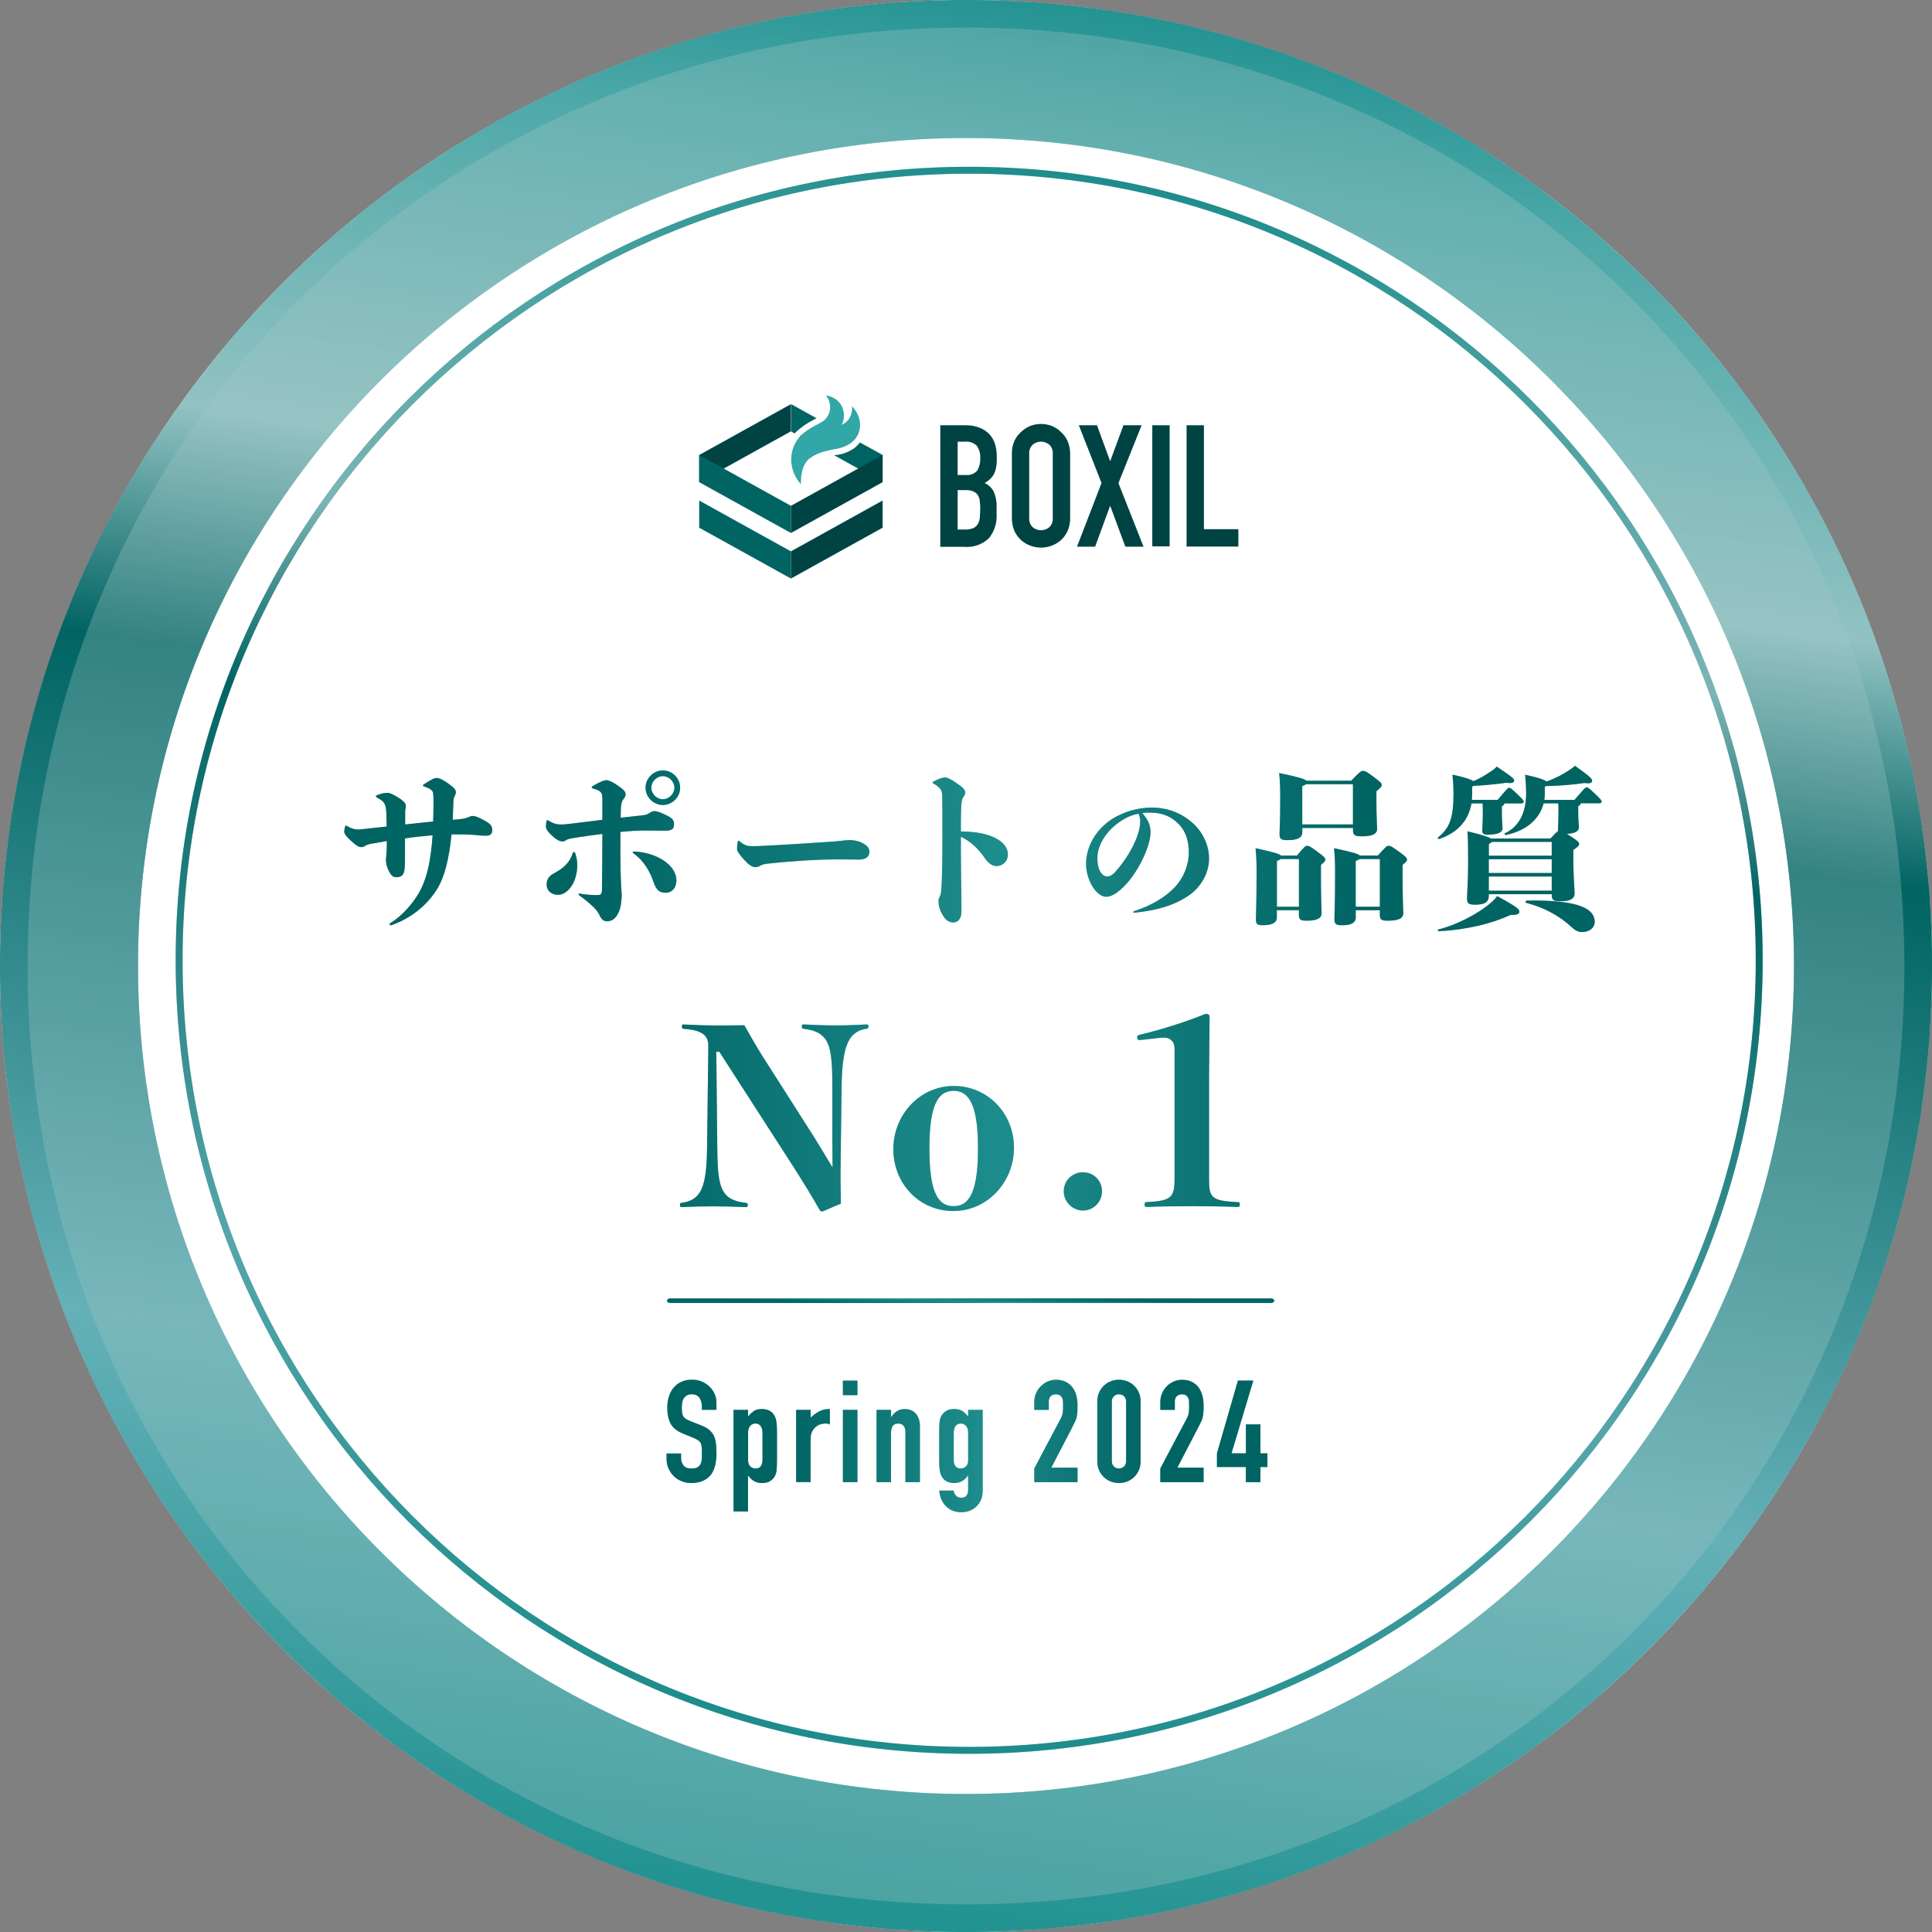 <?xml version="1.0" encoding="UTF-8"?>
<svg id="_レイヤー_2" data-name="レイヤー 2" xmlns="http://www.w3.org/2000/svg" xmlns:xlink="http://www.w3.org/1999/xlink" viewBox="0 0 420 420">
  <rect x="0" y="0" width="420" height="420" fill="#808080" stroke="none"/>
  <defs>
    <style>
      .cls-1 {
        fill: url(#_新規グラデーションスウォッチ_1-11);
      }

      .cls-1, .cls-2, .cls-3, .cls-4, .cls-5, .cls-6, .cls-7, .cls-8, .cls-9, .cls-10, .cls-11, .cls-12, .cls-13, .cls-14, .cls-15, .cls-16, .cls-17, .cls-18, .cls-19, .cls-20, .cls-21, .cls-22, .cls-23 {
        stroke-width: 0px;
      }

      .cls-2 {
        fill: url(#_新規グラデーションスウォッチ_1-10);
      }

      .cls-3 {
        fill: url(#_新規グラデーションスウォッチ_1-12);
      }

      .cls-4 {
        fill: rgba(0, 100, 99, .3);
      }

      .cls-4, .cls-5, .cls-7, .cls-18, .cls-19, .cls-20, .cls-21 {
        fill-rule: evenodd;
      }

      .cls-5 {
        fill: rgba(255, 255, 255, .2);
      }

      .cls-6 {
        fill: url(#_新規グラデーションスウォッチ_1);
      }

      .cls-7 {
        fill: rgba(0, 100, 99, .4);
      }

      .cls-8 {
        fill: url(#_新規グラデーションスウォッチ_1-9);
      }

      .cls-9 {
        fill: url(#_新規グラデーションスウォッチ_1-2);
      }

      .cls-10 {
        fill: url(#_新規グラデーションスウォッチ_1-4);
      }

      .cls-11 {
        fill: url(#_新規グラデーションスウォッチ_1-3);
      }

      .cls-12 {
        fill: url(#_新規グラデーションスウォッチ_1-8);
      }

      .cls-13 {
        fill: url(#_新規グラデーションスウォッチ_1-7);
      }

      .cls-14 {
        fill: url(#_新規グラデーションスウォッチ_1-5);
      }

      .cls-15 {
        fill: url(#_新規グラデーションスウォッチ_1-6);
      }

      .cls-16 {
        fill: #004343;
      }

      .cls-17 {
        fill: #006463;
      }

      .cls-18 {
        fill: url(#_名称未設定グラデーション_21);
      }

      .cls-19 {
        fill: url(#_名称未設定グラデーション_91);
      }

      .cls-20 {
        fill: url(#_名称未設定グラデーション_21-3);
      }

      .cls-21 {
        fill: url(#_名称未設定グラデーション_21-2);
      }

      .cls-24 {
        opacity: .4;
      }

      .cls-22 {
        fill: #fff;
      }

      .cls-23 {
        fill: #32a7a7;
      }
    </style>
    <linearGradient id="_名称未設定グラデーション_21" data-name="名称未設定グラデーション 21" x1="241.94" y1="-467" x2="176.21" y2="-933.03" gradientTransform="translate(0 -483.46) scale(1 -1)" gradientUnits="userSpaceOnUse">
      <stop offset=".04" stop-color="#32a7a7"/>
      <stop offset=".11" stop-color="#6bc4c5"/>
      <stop offset=".28" stop-color="#d0eaec"/>
      <stop offset=".39" stop-color="#006463"/>
      <stop offset=".7" stop-color="#8fd1dc"/>
      <stop offset=".92" stop-color="#32a7a7"/>
    </linearGradient>
    <linearGradient id="_名称未設定グラデーション_21-2" data-name="名称未設定グラデーション 21" x1="236.93" y1="-506.2" x2="182.93" y2="-889.01" xlink:href="#_名称未設定グラデーション_21"/>
    <linearGradient id="_名称未設定グラデーション_21-3" data-name="名称未設定グラデーション 21" x1="241.94" y1="-467" x2="176.21" y2="-933.03" xlink:href="#_名称未設定グラデーション_21"/>
    <linearGradient id="_名称未設定グラデーション_91" data-name="名称未設定グラデーション 91" x1="211.08" y1="-763.88" x2="210.91" y2="-768.68" gradientTransform="translate(0 -483.46) scale(1 -1)" gradientUnits="userSpaceOnUse">
      <stop offset=".2" stop-color="#006463"/>
      <stop offset=".52" stop-color="#32a7a7"/>
      <stop offset=".81" stop-color="#006463"/>
    </linearGradient>
    <linearGradient id="_新規グラデーションスウォッチ_1" data-name="新規グラデーションスウォッチ 1" x1="144.89" y1="314.35" x2="275.52" y2="314.35" gradientUnits="userSpaceOnUse">
      <stop offset=".2" stop-color="#006463"/>
      <stop offset=".52" stop-color="#32a7a7"/>
      <stop offset=".81" stop-color="#006463"/>
    </linearGradient>
    <linearGradient id="_新規グラデーションスウォッチ_1-2" data-name="新規グラデーションスウォッチ 1" x1="74.83" y1="214.91" x2="348.19" y2="214.91" xlink:href="#_新規グラデーションスウォッチ_1"/>
    <linearGradient id="_新規グラデーションスウォッチ_1-3" data-name="新規グラデーションスウォッチ 1" x1="74.83" y1="214.91" x2="348.19" y2="214.91" xlink:href="#_新規グラデーションスウォッチ_1"/>
    <linearGradient id="_新規グラデーションスウォッチ_1-4" data-name="新規グラデーションスウォッチ 1" x1="74.83" y1="214.91" x2="348.19" y2="214.91" xlink:href="#_新規グラデーションスウォッチ_1"/>
    <linearGradient id="_新規グラデーションスウォッチ_1-5" data-name="新規グラデーションスウォッチ 1" x1="74.83" y1="214.91" x2="348.19" y2="214.91" xlink:href="#_新規グラデーションスウォッチ_1"/>
    <linearGradient id="_新規グラデーションスウォッチ_1-6" data-name="新規グラデーションスウォッチ 1" x1="74.83" y1="214.91" x2="348.19" y2="214.91" xlink:href="#_新規グラデーションスウォッチ_1"/>
    <linearGradient id="_新規グラデーションスウォッチ_1-7" data-name="新規グラデーションスウォッチ 1" x1="74.83" y1="214.91" x2="348.19" y2="214.91" xlink:href="#_新規グラデーションスウォッチ_1"/>
    <linearGradient id="_新規グラデーションスウォッチ_1-8" data-name="新規グラデーションスウォッチ 1" x1="74.83" y1="214.91" x2="348.19" y2="214.91" xlink:href="#_新規グラデーションスウォッチ_1"/>
    <linearGradient id="_新規グラデーションスウォッチ_1-9" data-name="新規グラデーションスウォッチ 1" x1="74.83" y1="214.91" x2="348.19" y2="214.91" xlink:href="#_新規グラデーションスウォッチ_1"/>
    <linearGradient id="_新規グラデーションスウォッチ_1-10" data-name="新規グラデーションスウォッチ 1" x1="74.83" y1="214.91" x2="348.19" y2="214.91" xlink:href="#_新規グラデーションスウォッチ_1"/>
    <linearGradient id="_新規グラデーションスウォッチ_1-11" data-name="新規グラデーションスウォッチ 1" x1="74.83" y1="214.91" x2="348.19" y2="214.91" xlink:href="#_新規グラデーションスウォッチ_1"/>
    <linearGradient id="_新規グラデーションスウォッチ_1-12" data-name="新規グラデーションスウォッチ 1" x1="74.83" y1="214.91" x2="348.19" y2="214.91" xlink:href="#_新規グラデーションスウォッチ_1"/>
  </defs>
  <g>
    <circle class="cls-22" cx="210" cy="210" r="210"/>
    <path class="cls-18" d="M210,0l16.48.65,16.38,1.94,16.17,3.22,15.87,4.48,15.47,5.71,14.97,6.9,14.39,8.06,13.71,9.16,12.95,10.21,12.11,11.19,11.19,12.11,10.21,12.95,9.16,13.71,8.06,14.39,6.9,14.97,5.71,15.47,4.48,15.87,3.22,16.17,1.94,16.38.65,16.48-.65,16.48-1.94,16.38-3.22,16.17-4.48,15.87-5.71,15.47-6.9,14.97-8.06,14.39-9.16,13.71-10.21,12.95-11.19,12.11-12.11,11.19-12.95,10.21-13.71,9.16-14.39,8.06-14.97,6.9-15.47,5.71-15.87,4.48-16.17,3.22-16.38,1.94-16.48.65-16.48-.65-16.38-1.94-16.17-3.22-15.87-4.48-15.47-5.71-14.97-6.9-14.39-8.06-13.71-9.16-12.95-10.21-12.11-11.19-11.19-12.11-10.21-12.95-9.16-13.71-8.06-14.39-6.9-14.97-5.71-15.47-4.48-15.87-3.22-16.17-1.94-16.38-.65-16.48.65-16.48,1.94-16.38,3.22-16.17,4.48-15.87,5.71-15.47,6.9-14.97,8.06-14.39,9.16-13.71,10.21-12.95,11.19-12.11,12.11-11.19,12.95-10.21,13.71-9.16,14.39-8.06,14.97-6.9,15.47-5.71,15.87-4.48,16.17-3.22,16.38-1.94,16.48-.65ZM210,390c99.41,0,180-80.59,180-180S309.41,30,210,30,30,110.59,30,210s80.59,180,180,180Z"/>
    <path class="cls-7" d="M210,0l16.48.65,16.38,1.94,16.17,3.22,15.87,4.48,15.47,5.71,14.97,6.9,14.39,8.06,13.71,9.16,12.95,10.21,12.11,11.19,11.19,12.11,10.21,12.95,9.16,13.71,8.06,14.39,6.9,14.97,5.71,15.47,4.48,15.87,3.22,16.17,1.94,16.38.65,16.48-.65,16.48-1.94,16.38-3.22,16.17-4.48,15.87-5.71,15.47-6.9,14.97-8.06,14.39-9.16,13.71-10.21,12.95-11.19,12.11-12.11,11.19-12.95,10.21-13.71,9.16-14.39,8.06-14.97,6.9-15.47,5.71-15.87,4.48-16.17,3.22-16.38,1.94-16.48.65-16.48-.65-16.38-1.94-16.17-3.22-15.87-4.48-15.47-5.71-14.97-6.9-14.39-8.06-13.71-9.16-12.95-10.21-12.11-11.19-11.19-12.11-10.21-12.95-9.16-13.71-8.06-14.39-6.9-14.97-5.71-15.47-4.48-15.87-3.22-16.17-1.94-16.38-.65-16.48.65-16.48,1.94-16.38,3.22-16.17,4.48-15.87,5.71-15.47,6.9-14.97,8.06-14.39,9.16-13.71,10.21-12.95,11.19-12.11,12.11-11.19,12.95-10.21,13.71-9.16,14.39-8.06,14.97-6.9,15.47-5.71,15.87-4.48,16.17-3.22,16.38-1.94,16.48-.65ZM210,390c99.41,0,180-80.59,180-180S309.41,30,210,30,30,110.59,30,210s80.59,180,180,180Z"/>
    <path class="cls-5" d="M210,0l16.48.65,16.38,1.94,16.17,3.22,15.87,4.48,15.47,5.71,14.97,6.9,14.39,8.06,13.71,9.16,12.95,10.21,12.11,11.19,11.19,12.11,10.21,12.95,9.16,13.71,8.06,14.39,6.9,14.97,5.71,15.47,4.48,15.87,3.22,16.17,1.94,16.38.65,16.48-.65,16.48-1.94,16.38-3.22,16.17-4.48,15.87-5.71,15.47-6.9,14.97-8.06,14.39-9.16,13.71-10.21,12.95-11.19,12.11-12.11,11.19-12.95,10.21-13.71,9.16-14.39,8.06-14.97,6.9-15.47,5.71-15.87,4.48-16.17,3.22-16.38,1.94-16.48.65-16.48-.65-16.38-1.94-16.17-3.22-15.87-4.48-15.47-5.71-14.97-6.9-14.39-8.06-13.71-9.16-12.95-10.21-12.11-11.19-11.19-12.11-10.21-12.95-9.16-13.71-8.06-14.39-6.9-14.97-5.71-15.47-4.48-15.87-3.22-16.17-1.94-16.38-.65-16.48.65-16.48,1.94-16.38,3.22-16.17,4.48-15.87,5.71-15.47,6.9-14.97,8.06-14.39,9.16-13.71,10.21-12.95,11.19-12.11,12.11-11.19,12.95-10.21,13.71-9.16,14.39-8.06,14.97-6.9,15.47-5.71,15.87-4.48,16.17-3.22,16.38-1.94,16.48-.65ZM210,390c99.41,0,180-80.59,180-180S309.41,30,210,30,30,110.59,30,210s80.59,180,180,180Z"/>
    <path class="cls-21" d="M383.19,208.76c0,95.27-77.23,172.5-172.5,172.5S38.19,304.02,38.19,208.76,115.42,36.26,210.69,36.26s172.5,77.23,172.5,172.5ZM210.69,379.76c94.44,0,171-76.56,171-171S305.13,37.76,210.69,37.76,39.69,114.32,39.69,208.76s76.56,171,171,171Z"/>
    <path class="cls-7" d="M383.19,208.76c0,95.27-77.23,172.5-172.5,172.5S38.19,304.02,38.19,208.76,115.42,36.26,210.69,36.26s172.5,77.23,172.5,172.5ZM210.69,379.76c94.44,0,171-76.56,171-171S305.13,37.76,210.69,37.76,39.69,114.32,39.69,208.76s76.56,171,171,171Z"/>
    <g>
      <path class="cls-20" d="M420,210c0,115.98-94.02,210-210,210S0,325.98,0,210,94.02,0,210,0s210,94.02,210,210ZM210,414c114.35,0,204-89.65,204-204S324.35,6,210,6,6,95.65,6,210s89.65,204,204,204Z"/>
      <path class="cls-4" d="M420,210c0,115.98-94.02,210-210,210S0,325.98,0,210,94.02,0,210,0s210,94.02,210,210ZM210,414c114.35,0,204-89.65,204-204S324.35,6,210,6,6,95.65,6,210s89.65,204,204,204Z"/>
    </g>
  </g>
  <path class="cls-17" d="M176.87,91.26c-1.39.7-2.67,1.58-3.81,2.63l-.31.34-.76-.42v-5.95l5.5,3.05-.22.12-.4.22Z"/>
  <path class="cls-17" d="M191.87,98.91v5.92l-10.52-5.86.34-.07h.26c1.31-.18,2.56-.66,3.66-1.4.5-.37.94-.82,1.32-1.32l4.94,2.71Z"/>
  <path class="cls-16" d="M171.94,87.86l-19.94,11.05v5.91l19.94-11.05v-5.91Z"/>
  <path class="cls-23" d="M186.98,92.49c-.03.94-.31,1.85-.83,2.63-.12.17-.24.33-.38.47-.29.32-.61.6-.96.84-1.04.66-2.21,1.08-3.43,1.22-.47.09-1.11.22-1.81.41-1.35.29-2.62.87-3.71,1.71-.73.64-1.83,2.1-1.74,5.5-1.36-1.48-2.12-3.41-2.12-5.42.01-1.82.68-3.57,1.87-4.95v-.07c1.06-.96,2.25-1.77,3.53-2.41.45-.21.89-.45,1.31-.72.37-.23.7-.53.96-.88.42-.52.68-1.15.77-1.82.06-.54.02-1.08-.13-1.6-.15-.52-.41-1-.75-1.42.62.07,1.22.27,1.76.58.54.31,1.01.73,1.38,1.24.45.66.72,1.43.76,2.23.05.8-.12,1.6-.48,2.31.56-.24,1.05-.62,1.43-1.09.32-.41.55-.89.68-1.39.14-.5.17-1.03.1-1.54.56.53,1.02,1.18,1.32,1.89.31.72.47,1.49.47,2.26Z"/>
  <path class="cls-17" d="M171.94,115.87l-19.94-11.05v-5.91l19.94,11.05v5.91Z"/>
  <path class="cls-16" d="M171.94,115.87l19.93-11.05v-5.91l-19.93,11.05v5.91Z"/>
  <path class="cls-17" d="M171.94,125.77l-19.94-11.05v-5.91l19.94,11.05v5.91Z"/>
  <path class="cls-16" d="M171.94,125.77l19.93-11.05v-5.91l-19.93,11.05v5.91Z"/>
  <path class="cls-16" d="M204.41,92.45h5.49c1.06-.03,2.11.16,3.09.55.83.32,1.57.83,2.18,1.49.54.62.94,1.34,1.17,2.13.23.81.35,1.65.35,2.5v.96c0,.61-.07,1.22-.21,1.82-.09.46-.26.91-.5,1.32-.22.37-.49.7-.81.99-.35.3-.72.57-1.11.8.85.38,1.54,1.04,1.96,1.87.46,1.04.68,2.18.63,3.32v1.49c.13,1.93-.47,3.83-1.68,5.33-.72.67-1.57,1.19-2.5,1.51-.93.32-1.92.44-2.9.35h-5.16v-26.41ZM208.19,103.26h1.71c.47.06.95,0,1.39-.16.44-.17.84-.44,1.15-.79.48-.84.71-1.8.65-2.76.06-.93-.2-1.86-.73-2.63-.34-.34-.76-.59-1.21-.75-.46-.15-.94-.21-1.42-.15h-1.54v7.24ZM208.19,115.11h1.63c.62.03,1.24-.08,1.81-.33.41-.2.75-.52.98-.92.25-.48.39-1,.4-1.54.05-.54.08-1.14.08-1.78,0-.58-.03-1.16-.11-1.74-.05-.44-.21-.87-.46-1.24-.25-.34-.59-.61-.99-.76-.53-.19-1.1-.28-1.67-.26h-1.67v8.57Z"/>
  <path class="cls-16" d="M219.97,98.67c-.02-.97.16-1.93.55-2.82.35-.75.85-1.42,1.47-1.96.59-.57,1.28-1.01,2.03-1.32,1.47-.54,3.09-.54,4.57,0,.75.3,1.45.75,2.04,1.32.62.56,1.12,1.25,1.46,2.01.38.89.57,1.85.55,2.82v13.88c.02.97-.17,1.94-.55,2.83-.34.76-.84,1.44-1.46,2-.6.53-1.29.94-2.04,1.21-1.47.54-3.09.54-4.56,0-.75-.27-1.44-.68-2.04-1.21-.62-.55-1.12-1.24-1.46-2-.38-.89-.57-1.86-.55-2.83v-13.94ZM223.74,112.61c-.03.37.03.74.16,1.09.13.35.34.66.61.92.5.42,1.14.65,1.79.65s1.29-.23,1.8-.65c.27-.26.47-.57.61-.92.13-.35.18-.72.15-1.09v-13.94c.03-.37-.02-.74-.15-1.09-.14-.35-.34-.66-.61-.92-.51-.42-1.14-.65-1.8-.65s-1.29.23-1.79.65c-.27.26-.48.57-.61.92-.13.35-.19.72-.16,1.09v13.94Z"/>
  <path class="cls-16" d="M239.46,105l-4.93-12.55h3.95l2.86,7.82,2.89-7.82h3.95l-5.04,12.57,5.45,13.82h-3.95l-3.3-8.9-3.27,8.9h-3.94l5.33-13.83Z"/>
  <path class="cls-16" d="M250.5,92.45h3.77v26.32h-3.77v-26.32Z"/>
  <path class="cls-16" d="M257.95,92.45h3.77v22.59h7.49v3.78h-11.26v-26.37Z"/>
  <path class="cls-19" d="M145,282.76c0-.28.32-.5.72-.5h130.56c.4,0,.72.22.72.5s-.32.5-.72.5h-130.56c-.4,0-.72-.22-.72-.5Z"/>
  <path class="cls-7" d="M145,282.76c0-.28.32-.5.72-.5h130.56c.4,0,.72.22.72.5s-.32.5-.72.5h-130.56c-.4,0-.72-.22-.72-.5Z"/>
  <g>
    <g>
      <path class="cls-6" d="M155.74,306.49h-3.16v-.71c0-.72-.17-1.35-.51-1.88-.34-.53-.91-.79-1.72-.79-.43,0-.79.08-1.05.25-.27.17-.49.37-.65.62-.17.27-.28.57-.34.91s-.09.7-.09,1.07c0,.43.02.8.05,1.08.03.29.11.55.23.78s.3.42.54.59c.24.17.56.33.98.5l2.42.96c.7.27,1.27.58,1.71.95.43.36.77.78,1.02,1.26.23.5.38,1.06.47,1.69.08.63.12,1.35.12,2.15,0,.93-.09,1.79-.28,2.59s-.49,1.47-.9,2.03c-.43.58-1,1.03-1.71,1.36-.7.33-1.56.5-2.57.5-.77,0-1.48-.13-2.14-.4-.66-.27-1.23-.64-1.71-1.12-.48-.48-.85-1.03-1.13-1.66-.28-.63-.42-1.32-.42-2.06v-1.18h3.16v.99c0,.58.17,1.1.51,1.57s.91.7,1.72.7c.54,0,.96-.08,1.26-.23.3-.15.53-.38.7-.67.17-.29.26-.64.29-1.04.03-.4.05-.85.05-1.35,0-.58-.02-1.05-.06-1.43-.04-.37-.12-.67-.25-.9-.15-.23-.34-.41-.57-.56-.24-.14-.55-.3-.95-.47l-2.26-.93c-1.36-.56-2.28-1.3-2.74-2.22-.47-.92-.7-2.07-.7-3.46,0-.83.11-1.61.34-2.36s.57-1.38,1.02-1.92c.43-.54.99-.97,1.66-1.29.67-.32,1.47-.48,2.4-.48.79,0,1.5.14,2.15.43.65.29,1.21.67,1.69,1.15.95.99,1.43,2.13,1.43,3.41v1.55Z"/>
      <path class="cls-6" d="M159.46,328.56v-22.07h3.16v1.43c.39-.45.8-.84,1.21-1.15.41-.31,1.01-.46,1.8-.46,1.3,0,2.22.5,2.76,1.49.19.35.32.79.4,1.3.08.52.12,1.21.12,2.08v5.98c0,1.16-.03,1.99-.09,2.51-.12,1.03-.6,1.81-1.43,2.33-.41.27-1.01.4-1.8.4-.62,0-1.17-.14-1.66-.42-.49-.28-.9-.68-1.26-1.19h-.06v7.78h-3.16ZM165.76,311.61c0-.64-.12-1.16-.37-1.55-.25-.39-.64-.59-1.18-.59-.48,0-.86.18-1.15.54-.29.36-.43.83-.43,1.41v6.11c0,.5.15.9.45,1.22.3.32.68.48,1.13.48.6,0,1.01-.19,1.22-.56s.33-.81.33-1.3v-5.77Z"/>
      <path class="cls-6" d="M173.07,322.21v-15.72h3.16v1.67c.64-.58,1.27-1.03,1.89-1.36.62-.33,1.38-.5,2.29-.5v3.35c-.31-.12-.63-.19-.96-.19s-.69.06-1.07.17c-.38.11-.73.3-1.04.57-.33.27-.6.62-.81,1.05-.21.43-.31.97-.31,1.61v9.33h-3.16Z"/>
      <path class="cls-6" d="M183.24,303.3v-3.16h3.16v3.16h-3.16ZM183.24,322.21v-15.72h3.16v15.72h-3.16Z"/>
      <path class="cls-6" d="M190.55,322.21v-15.72h3.16v1.52h.06c.33-.5.73-.9,1.19-1.22.46-.32,1.06-.48,1.78-.48.39,0,.79.07,1.18.2.39.13.74.36,1.05.67.31.31.56.71.74,1.19.19.49.28,1.08.28,1.78v12.06h-3.16v-10.88c0-.58-.13-1.03-.4-1.36-.27-.33-.65-.5-1.15-.5-.6,0-1.01.19-1.24.56-.23.37-.34.91-.34,1.61v10.57h-3.16Z"/>
      <path class="cls-6" d="M207.33,324.04c.02.37.17.72.45,1.05.28.33.69.5,1.22.5s.89-.16,1.12-.48c.23-.32.34-.73.34-1.22v-3.1h-.06c-.35.52-.77.91-1.26,1.19-.49.28-1.05.42-1.69.42-1.32,0-2.24-.5-2.76-1.49-.19-.35-.32-.79-.4-1.3s-.12-1.21-.12-2.08v-5.98c0-1.14.03-1.97.09-2.51.12-1.03.61-1.81,1.46-2.33.39-.27.98-.4,1.77-.4.39,0,.73.04,1.01.12.28.08.53.2.76.34.23.15.43.32.62.51.19.2.38.41.59.64v-1.43h3.16v17.64c0,.54-.09,1.08-.26,1.63-.18.55-.46,1.04-.85,1.47-.39.45-.89.82-1.49,1.1-.6.28-1.31.42-2.14.42-.48,0-.97-.08-1.49-.23s-.99-.42-1.43-.79c-.46-.35-.84-.82-1.16-1.41-.32-.59-.53-1.35-.64-2.28h3.16ZM207.33,317.37c0,.5.11.93.33,1.3.22.37.62.56,1.22.56.45,0,.83-.16,1.13-.48.3-.32.45-.73.45-1.22v-6.11c0-.58-.15-1.05-.43-1.41-.29-.36-.67-.54-1.15-.54-.54,0-.93.2-1.18.59-.25.39-.37.91-.37,1.55v5.77Z"/>
      <path class="cls-6" d="M224.84,322.21v-2.98l5.7-10.76c.29-.54.45-1.01.5-1.41.04-.4.06-.9.06-1.5,0-.27,0-.55-.02-.85s-.07-.56-.17-.79c-.1-.23-.26-.42-.46-.57-.21-.16-.51-.23-.9-.23-.48,0-.85.13-1.13.4-.28.27-.42.66-.42,1.18v1.8h-3.16v-1.74c0-.66.12-1.28.37-1.86.25-.58.59-1.08,1.02-1.52.41-.43.91-.78,1.49-1.04.58-.26,1.2-.39,1.86-.39.83,0,1.53.15,2.12.45.59.3,1.08.71,1.47,1.22.37.52.65,1.11.82,1.77.17.66.26,1.36.26,2.11,0,.54-.01.99-.03,1.35s-.06.71-.12,1.04c-.06.33-.17.66-.31.99-.15.33-.34.73-.59,1.21l-4.65,8.96h5.7v3.16h-9.42Z"/>
      <path class="cls-6" d="M238.54,304.69c0-.74.13-1.41.39-1.98.26-.58.61-1.07,1.04-1.49.43-.41.94-.73,1.5-.95s1.16-.33,1.78-.33,1.21.11,1.78.33,1.07.53,1.5.95c.43.41.78.91,1.04,1.49.26.58.39,1.24.39,1.98v12.96c0,.74-.13,1.41-.39,1.98-.26.58-.6,1.08-1.04,1.49-.43.41-.94.73-1.5.95s-1.16.33-1.78.33-1.21-.11-1.78-.33-1.07-.53-1.5-.95c-.43-.41-.78-.91-1.04-1.49-.26-.58-.39-1.24-.39-1.98v-12.96ZM241.7,317.65c0,.45.14.83.43,1.13.29.3.66.45,1.12.45s.83-.15,1.12-.45c.29-.3.43-.68.43-1.13v-12.96c0-.46-.14-.83-.43-1.13-.29-.3-.66-.45-1.12-.45s-.83.15-1.12.45-.43.68-.43,1.13v12.96Z"/>
      <path class="cls-6" d="M252.24,322.21v-2.98l5.7-10.76c.29-.54.45-1.01.5-1.41s.06-.9.06-1.5c0-.27,0-.55-.02-.85,0-.3-.07-.56-.17-.79s-.26-.42-.46-.57c-.21-.16-.51-.23-.9-.23-.48,0-.85.13-1.13.4-.28.27-.42.66-.42,1.18v1.8h-3.16v-1.74c0-.66.12-1.28.37-1.86.25-.58.59-1.08,1.02-1.52.41-.43.91-.78,1.49-1.04.58-.26,1.2-.39,1.86-.39.83,0,1.53.15,2.12.45.59.3,1.08.71,1.47,1.22.37.52.64,1.11.82,1.77.18.66.26,1.36.26,2.11,0,.54,0,.99-.03,1.35-.02.36-.06.71-.12,1.04-.06.33-.17.66-.31.99-.14.33-.34.73-.59,1.21l-4.65,8.96h5.7v3.16h-9.42Z"/>
      <path class="cls-6" d="M270.84,322.21v-3.29h-6.29v-2.98l4.56-15.81h3.35l-4.74,15.81h3.13v-6.29h3.16v6.29h1.52v2.98h-1.52v3.29h-3.16Z"/>
    </g>
    <g class="cls-24">
      <path class="cls-17" d="M155.74,306.49h-3.16v-.71c0-.72-.17-1.35-.51-1.88-.34-.53-.91-.79-1.72-.79-.43,0-.79.08-1.05.25-.27.17-.49.37-.65.62-.17.27-.28.57-.34.91s-.09.7-.09,1.07c0,.43.02.8.05,1.08.03.29.11.55.23.78s.3.42.54.59c.24.17.56.33.98.5l2.42.96c.7.27,1.27.58,1.71.95.43.36.77.78,1.02,1.26.23.5.38,1.06.47,1.69.08.63.12,1.35.12,2.15,0,.93-.09,1.79-.28,2.59s-.49,1.47-.9,2.03c-.43.58-1,1.03-1.71,1.36-.7.33-1.56.5-2.57.5-.77,0-1.48-.13-2.14-.4-.66-.27-1.23-.64-1.71-1.12-.48-.48-.85-1.03-1.13-1.66-.28-.63-.42-1.32-.42-2.06v-1.18h3.16v.99c0,.58.17,1.1.51,1.57s.91.7,1.72.7c.54,0,.96-.08,1.26-.23.3-.15.53-.38.7-.67.17-.29.26-.64.29-1.04.03-.4.05-.85.05-1.35,0-.58-.02-1.05-.06-1.43-.04-.37-.12-.67-.25-.9-.15-.23-.34-.41-.57-.56-.24-.14-.55-.3-.95-.47l-2.26-.93c-1.36-.56-2.28-1.3-2.74-2.22-.47-.92-.7-2.07-.7-3.46,0-.83.11-1.61.34-2.36s.57-1.38,1.02-1.92c.43-.54.99-.97,1.66-1.29.67-.32,1.47-.48,2.4-.48.79,0,1.5.14,2.15.43.65.29,1.21.67,1.69,1.15.95.99,1.43,2.13,1.43,3.41v1.55Z"/>
      <path class="cls-17" d="M159.46,328.56v-22.07h3.16v1.43c.39-.45.8-.84,1.21-1.15.41-.31,1.01-.46,1.8-.46,1.3,0,2.22.5,2.76,1.49.19.35.32.79.4,1.3.08.52.12,1.21.12,2.08v5.98c0,1.16-.03,1.99-.09,2.51-.12,1.03-.6,1.81-1.43,2.33-.41.27-1.01.4-1.8.4-.62,0-1.17-.14-1.66-.42-.49-.28-.9-.68-1.26-1.19h-.06v7.78h-3.16ZM165.76,311.61c0-.64-.12-1.16-.37-1.55-.25-.39-.64-.59-1.18-.59-.48,0-.86.18-1.15.54-.29.36-.43.83-.43,1.41v6.11c0,.5.15.9.45,1.22.3.32.68.48,1.13.48.6,0,1.01-.19,1.22-.56s.33-.81.33-1.3v-5.77Z"/>
      <path class="cls-17" d="M173.07,322.21v-15.72h3.16v1.67c.64-.58,1.27-1.03,1.89-1.36.62-.33,1.38-.5,2.29-.5v3.35c-.31-.12-.63-.19-.96-.19s-.69.06-1.07.17c-.38.11-.73.3-1.04.57-.33.27-.6.62-.81,1.05-.21.43-.31.97-.31,1.61v9.33h-3.16Z"/>
      <path class="cls-17" d="M183.24,303.3v-3.16h3.16v3.16h-3.16ZM183.24,322.21v-15.72h3.16v15.72h-3.16Z"/>
      <path class="cls-17" d="M190.55,322.21v-15.72h3.16v1.52h.06c.33-.5.73-.9,1.19-1.22.46-.32,1.06-.48,1.78-.48.39,0,.79.07,1.18.2.39.13.74.36,1.05.67.31.31.56.71.74,1.19.19.49.28,1.08.28,1.78v12.06h-3.16v-10.88c0-.58-.13-1.03-.4-1.36-.27-.33-.65-.5-1.15-.5-.6,0-1.01.19-1.24.56-.23.37-.34.91-.34,1.61v10.57h-3.16Z"/>
      <path class="cls-17" d="M207.33,324.04c.02.37.17.72.45,1.05.28.33.69.5,1.22.5s.89-.16,1.12-.48c.23-.32.34-.73.34-1.22v-3.1h-.06c-.35.52-.77.91-1.26,1.19-.49.28-1.05.42-1.69.42-1.32,0-2.24-.5-2.76-1.49-.19-.35-.32-.79-.4-1.3s-.12-1.21-.12-2.08v-5.98c0-1.14.03-1.97.09-2.51.12-1.03.61-1.81,1.46-2.33.39-.27.98-.4,1.77-.4.39,0,.73.04,1.01.12.28.08.53.2.76.34.23.15.43.32.62.51.19.2.38.41.59.64v-1.43h3.16v17.64c0,.54-.09,1.08-.26,1.63-.18.55-.46,1.04-.85,1.47-.39.45-.89.82-1.49,1.1-.6.28-1.31.42-2.14.42-.48,0-.97-.08-1.49-.23s-.99-.42-1.43-.79c-.46-.35-.84-.82-1.16-1.41-.32-.59-.53-1.35-.64-2.28h3.16ZM207.33,317.37c0,.5.11.93.33,1.3.22.37.62.56,1.22.56.45,0,.83-.16,1.13-.48.3-.32.45-.73.45-1.22v-6.11c0-.58-.15-1.05-.43-1.41-.29-.36-.67-.54-1.15-.54-.54,0-.93.2-1.18.59-.25.39-.37.91-.37,1.55v5.77Z"/>
      <path class="cls-17" d="M224.84,322.21v-2.98l5.7-10.76c.29-.54.45-1.01.5-1.41.04-.4.06-.9.06-1.5,0-.27,0-.55-.02-.85s-.07-.56-.17-.79c-.1-.23-.26-.42-.46-.57-.21-.16-.51-.23-.9-.23-.48,0-.85.13-1.13.4-.28.27-.42.66-.42,1.18v1.8h-3.16v-1.74c0-.66.12-1.28.37-1.86.25-.58.59-1.08,1.02-1.52.41-.43.91-.78,1.49-1.04.58-.26,1.2-.39,1.86-.39.83,0,1.53.15,2.12.45.59.3,1.08.71,1.47,1.22.37.52.65,1.11.82,1.77.17.66.26,1.36.26,2.11,0,.54-.01.99-.03,1.35s-.06.71-.12,1.04c-.06.33-.17.66-.31.99-.15.33-.34.73-.59,1.21l-4.65,8.96h5.7v3.16h-9.42Z"/>
      <path class="cls-17" d="M238.54,304.69c0-.74.13-1.41.39-1.98.26-.58.61-1.07,1.04-1.49.43-.41.94-.73,1.5-.95s1.16-.33,1.78-.33,1.21.11,1.78.33,1.07.53,1.5.95c.43.41.78.91,1.04,1.49.26.58.39,1.24.39,1.98v12.96c0,.74-.13,1.41-.39,1.98-.26.58-.6,1.08-1.04,1.49-.43.41-.94.73-1.5.95s-1.16.33-1.78.33-1.21-.11-1.78-.33-1.07-.53-1.5-.95c-.43-.41-.78-.91-1.04-1.49-.26-.58-.39-1.24-.39-1.98v-12.96ZM241.7,317.65c0,.45.14.83.43,1.13.29.3.66.45,1.12.45s.83-.15,1.12-.45c.29-.3.43-.68.43-1.13v-12.96c0-.46-.14-.83-.43-1.13-.29-.3-.66-.45-1.12-.45s-.83.15-1.12.45-.43.68-.43,1.13v12.96Z"/>
      <path class="cls-17" d="M252.24,322.21v-2.98l5.7-10.76c.29-.54.45-1.01.5-1.41s.06-.9.06-1.5c0-.27,0-.55-.02-.85,0-.3-.07-.56-.17-.79s-.26-.42-.46-.57c-.21-.16-.51-.23-.9-.23-.48,0-.85.13-1.13.4-.28.27-.42.66-.42,1.18v1.8h-3.16v-1.74c0-.66.12-1.28.37-1.86.25-.58.59-1.08,1.02-1.52.41-.43.91-.78,1.49-1.04.58-.26,1.2-.39,1.86-.39.83,0,1.53.15,2.12.45.59.3,1.08.71,1.47,1.22.37.52.64,1.11.82,1.77.18.66.26,1.36.26,2.11,0,.54,0,.99-.03,1.35-.02.36-.06.71-.12,1.04-.06.33-.17.66-.31.99-.14.33-.34.73-.59,1.21l-4.65,8.96h5.7v3.16h-9.42Z"/>
      <path class="cls-17" d="M270.84,322.21v-3.29h-6.29v-2.98l4.56-15.81h3.35l-4.74,15.81h3.13v-6.29h3.16v6.29h1.52v2.98h-1.52v3.29h-3.16Z"/>
    </g>
  </g>
  <g>
    <g>
      <path class="cls-9" d="M84.1,182.83c-.95.15-1.98.34-3.04.53-.72.11-1.25.27-1.71.53-.34.23-.49.27-.8.27-.49,0-1.1-.3-2.24-1.37-1.03-.91-1.48-1.6-1.48-1.98,0-.3.11-.91.19-1.14q.08-.19.15-.19t.15.04c1.25.68,1.82.8,2.55.8.61,0,1.98-.19,3.42-.34.91-.11,1.86-.19,2.77-.3,0-.87-.04-1.86-.08-2.96-.08-2.01-.46-2.47-1.9-3.27-.27-.15-.38-.27-.38-.38,0-.08.08-.15.3-.23.91-.34,1.63-.49,2.2-.49.46,0,1.06.19,2.55,1.14,1.29.84,1.48,1.33,1.48,1.67,0,.38-.08.61-.15,1.03v3.04c2.01-.23,4.06-.42,6.08-.65.04-1.22.08-2.55.08-3.99,0-1.56-.04-2.28-.23-2.58-.27-.38-.72-.65-1.56-.95-.34-.11-.53-.19-.53-.3,0-.08.04-.11.42-.38,1.6-1.03,2.05-1.25,2.62-1.25s1.52.49,2.62,1.29c1.22.87,1.52,1.33,1.52,1.82,0,.27-.15.68-.27.84-.23.34-.27.84-.3,2.28-.04.99-.08,1.94-.11,2.85,1.82-.11,2.74-.27,3.34-.53.46-.19.65-.3.95-.3.49,0,1.06.15,2.32.84,1.52.8,1.98,1.25,1.98,2.24,0,.91-.46,1.22-1.48,1.22-.53,0-1.22-.04-2.13-.15-1.56-.15-3.46-.15-5.24-.15-.57,5.81-1.67,9.38-2.93,11.55-2.13,3.65-5.74,6.65-10.07,8.17-.11.04-.15.04-.23.04-.15,0-.23-.08-.23-.19s.04-.19.19-.3c2.74-1.67,5.59-4.94,6.95-8.09.99-2.24,1.82-5.39,2.2-10.98-2.05.19-4.03.38-6,.68v3.61c0,.87,0,1.71-.04,2.51-.11,1.86-.65,2.32-1.86,2.32-.72,0-1.1-.42-1.52-1.18-.49-.91-.72-1.75-.72-2.62,0-.49.19-1.44.19-3.12v-.91Z"/>
      <path class="cls-11" d="M134.86,185.19c0,2.77.08,5.89.15,7.07.08,1.22.08,1.48.15,2.32-.04,1.48-.23,2.77-.61,3.61-.72,1.63-1.6,2.09-2.58,2.09-.61,0-1.18-.27-1.6-1.25-.23-.53-.72-1.22-1.29-1.79-1.18-1.14-2.39-2.05-3.04-2.51-.15-.11-.27-.23-.27-.34s.08-.15.15-.15.27.04.46.08c.65.11,2.2.27,3.27.27s1.22-.15,1.22-1.67c.04-3.72.08-7.03.08-11.63-1.71.19-3.38.46-4.94.68-1.75.27-2.47.38-2.85.61-.27.19-.49.34-.8.34-.65,0-1.25-.23-2.43-1.33-.87-.8-1.25-1.37-1.25-1.86,0-.38.04-.87.15-1.33q.04-.11.11-.11t.23.08c.95.57,1.71.87,2.77.87.72,0,1.67-.11,3.5-.34,1.79-.23,3.65-.46,5.51-.68v-4.64c0-1.41-.49-1.71-1.94-2.13-.27-.08-.38-.19-.38-.3,0-.08.08-.19.27-.3,1.6-.95,2.55-1.25,2.93-1.25.46,0,1.37.38,2.55,1.22,1.22.84,1.63,1.37,1.63,1.79,0,.38-.11.65-.46,1.1-.49.65-.57,1.14-.61,3.19v.87c1.6-.19,3.19-.34,4.71-.53.84-.08,1.18-.27,1.52-.49.3-.19.65-.42,1.03-.42.46,0,.91.08,2.47.8,1.71.8,1.86,1.29,1.86,2.17,0,.99-.68,1.25-1.67,1.29-1.22,0-3.99-.04-5.62-.04-1.18.04-2.28.11-4.37.3v4.37ZM121.3,194.53c-1.33,0-2.43-.8-2.47-2.2,0-1.1.49-1.86,1.44-2.39,2.09-1.1,3.57-2.32,4.26-4.52.04-.11.11-.19.27-.19.08,0,.19.08.27.3.27.8.42,1.67.42,2.58,0,3.61-2.01,6.42-4.18,6.42ZM144.74,194.08c-1.44,0-2.09-.61-2.7-2.43-.76-2.24-2.17-4.64-4.26-6.08-.19-.11-.23-.19-.23-.27,0-.11.08-.19.34-.19,5.02.23,9.16,3.04,9.16,6.27,0,1.6-.95,2.7-2.32,2.7ZM147.86,171.24c0,2.05-1.71,3.76-3.76,3.76s-3.76-1.71-3.76-3.76,1.71-3.76,3.76-3.76,3.76,1.71,3.76,3.76ZM141.59,171.24c0,1.33,1.18,2.51,2.51,2.51s2.51-1.18,2.51-2.51-1.18-2.51-2.51-2.51-2.51,1.18-2.51,2.51Z"/>
      <path class="cls-10" d="M187.11,183.1c1.44.61,1.9,1.29,1.9,2.09,0,1.18-.99,1.67-2.24,1.67-.95,0-3.42-.04-4.9-.04-3.34,0-9.19.3-14.74.91-.95.08-1.37.19-1.9.49-.42.23-.72.3-1.1.3s-1.14-.3-2.05-1.29c-1.37-1.44-1.86-2.2-1.86-2.74,0-.34.04-.8.15-1.44.04-.19.11-.27.19-.27s.08,0,.23.11c1.06.91,1.75,1.06,2.77,1.06.91,0,1.67-.04,2.47-.08,6.57-.34,9.73-.57,14.93-.91.95-.08,1.33-.11,2.32-.23.3-.04.76-.11,1.44-.11.76,0,1.75.19,2.39.46Z"/>
      <path class="cls-14" d="M208.93,189.22c.04,3.84.08,6,.08,9,0,1.52-.8,2.32-1.75,2.32s-1.79-.49-2.55-2.01c-.65-1.25-.68-2.09-.68-2.66,0-.34.11-.68.27-.99.15-.3.27-.61.34-1.52.15-1.86.23-6.8.23-11.4s0-7.33-.04-9c-.04-1.22-.46-1.79-1.79-2.55-.23-.11-.3-.19-.3-.3,0-.08.04-.11.3-.27,1.1-.61,2.05-.84,2.39-.84.46,0,1.25.34,2.66,1.33,1.41.99,1.75,1.44,1.75,1.94,0,.3-.15.61-.38.95s-.49.68-.53,3.12c-.04,1.48-.04,2.96-.04,4.41,6.65,0,10.22,2.28,10.22,4.98,0,1.63-1.25,2.55-2.47,2.55-.8,0-1.71-.49-2.54-1.71-1.48-2.2-3.23-3.72-5.21-4.67,0,2.43,0,3.69.04,7.33Z"/>
      <path class="cls-15" d="M246.36,198.27c0-.07.03-.14.14-.17,4.07-1.37,6.8-3.04,8.99-5.33,1.74-1.88,2.94-4.65,2.94-7.39,0-2.56-.62-4.51-2.02-6.05-1.74-1.85-3.69-2.67-6.43-2.67-.51,0-1.13,0-1.67.07,1.23,1.44,1.81,2.56,1.81,4.27,0,3.04-3.15,10.05-7.35,13.06-.82.58-1.54.89-2.33.89-1.16,0-2.36-1.16-3.11-2.5-.75-1.37-1.23-3.04-1.23-4.62,0-3.86,2.15-7.42,5.44-9.64,2.74-1.81,5.98-2.63,8.82-2.63,3.83,0,6.84,1.44,9.06,3.49,2.15,1.98,3.42,4.82,3.42,7.59,0,3.18-1.81,6.22-4.27,7.93-3.15,2.22-6.98,3.35-12.04,3.86-.14,0-.17-.07-.17-.17ZM238.56,186.61c0,.99.14,1.98.62,2.87.38.65.92,1.06,1.5,1.06.48,0,1.03-.17,1.85-1.09,3.56-4.04,5.33-8.38,5.33-10.77,0-.51-.04-1.09-.34-1.78-3.73.55-8.96,4.79-8.96,9.71Z"/>
      <path class="cls-13" d="M281.96,185.98c1.71-2.05,1.82-2.09,2.2-2.09.42,0,.57.04,2.32,1.33,1.56,1.14,1.63,1.33,1.63,1.67,0,.3-.08.38-.95,1.14v2.85c0,4.52.15,7.29.15,7.64,0,1.14-1.06,1.63-3.23,1.63-1.44,0-1.71-.27-1.71-1.29v-.99h-4.79v1.6c0,1.14-1.06,1.67-3.12,1.67-1.18,0-1.44-.3-1.44-1.33,0-.65.15-3.65.15-9.99,0-2.28-.04-3.5-.23-5.43,3.84.84,5.17,1.22,5.55,1.6h3.46ZM282.38,197.12v-10.37h-3.95c-.19.11-.42.27-.84.42v9.95h4.79ZM283.1,180.97c0,1.14-1.03,1.67-3.23,1.67-1.44,0-1.71-.3-1.71-1.33,0-.65.15-3.04.15-7.75,0-2.36-.04-3.57-.23-5.51,4.18.87,5.55,1.29,5.93,1.67h9.73c1.94-2.01,2.13-2.13,2.55-2.13.46,0,.72.08,2.47,1.41,1.44,1.1,1.6,1.25,1.6,1.6,0,.38-.11.53-1.14,1.41v1.94c0,3.5.15,5.89.15,6.23,0,1.14-1.06,1.63-3.38,1.63-1.44,0-1.86-.27-1.86-1.29v-.53h-11.02v.99ZM294.12,179.22v-8.74h-10.18c-.19.11-.42.27-.84.42v8.32h11.02ZM299.55,185.98c1.82-2.05,1.94-2.09,2.32-2.09.42,0,.57.04,2.36,1.33,1.56,1.14,1.63,1.33,1.63,1.67,0,.3-.08.38-.95,1.14v2.85c0,4.52.15,7.29.15,7.64,0,1.14-1.06,1.63-3.38,1.63-1.44,0-1.71-.27-1.71-1.29v-.99h-5.24v1.6c0,1.14-1.06,1.67-2.93,1.67-1.44,0-1.71-.3-1.71-1.33,0-.65.15-3.65.15-9.99,0-2.28-.04-3.5-.23-5.43,3.91.84,5.24,1.22,5.62,1.6h3.91ZM299.97,197.12v-10.37h-4.41c-.19.11-.42.27-.84.42v9.95h5.24Z"/>
      <path class="cls-12" d="M330.3,198.18c0,.49-.42.72-1.94.72-3.88,1.82-9.38,3.23-15.58,3.53-.23,0-.3-.34-.08-.38,3.61-.84,8.66-3.34,11.59-5.96.34-.3.72-.68,1.18-1.29,4.63,2.54,4.82,2.89,4.82,3.38ZM319.89,174.63c-.65,3.72-2.96,6.38-7.03,7.75-.23.08-.38-.23-.19-.38,2.47-1.98,3.31-4.18,3.31-9.5,0-1.82-.15-3.38-.23-4.1,2.89.61,4.1,1.1,4.6,1.41,1.41-.61,2.7-1.37,3.95-2.24.46-.3.8-.61,1.1-.91,3.3,2.24,3.76,2.58,3.76,3.04s-.57.65-1.67.46c-2.13.3-4.67.57-7.18.68l-.27.19v1.48c0,.46-.04.91-.08,1.37h5.62c2.13-2.51,2.24-2.62,2.47-2.62.27,0,.49.11,1.63,1.22,1.37,1.29,1.56,1.56,1.56,1.79s-.19.38-.42.38h-3.76c-.04.23-.23.46-.57.61v1.29c0,1.79.15,3,.15,3.53,0,.65-.61,1.37-3.23,1.37-.95,0-1.18-.27-1.18-.95,0-.42.12-1.9.12-3.65,0-.95,0-1.67-.04-2.2h-2.43ZM342.3,173.86c2.24-2.58,2.36-2.7,2.58-2.7.27,0,.46.08,1.67,1.22,1.41,1.33,1.63,1.63,1.63,1.86s-.19.38-.42.38h-4.1c-.04.23-.23.49-.57.61v1.29c0,1.63.15,2.85.15,3.38,0,.61-.57,1.29-2.62,1.37l.95.61c1.56,1.03,1.71,1.25,1.71,1.6s-.08.46-1.25,1.29v2.36c0,3.23.27,6.12.27,7.07,0,1.18-.95,1.71-2.92,1.71-1.75,0-2.05-.19-2.05-1.52h-13.68v.38c0,1.37-.95,1.9-2.93,1.9-1.56,0-1.79-.34-1.79-1.33,0-1.18.23-4.22.23-7.33,0-3.57,0-5.59-.15-7.29,3.19.76,4.56,1.22,5.09,1.56h12.96c1.03-1.1,1.41-1.48,1.67-1.6-.04-.11-.04-.23-.04-.34,0-.42.11-1.9.11-3.8,0-.68,0-1.37-.04-1.9h-3.19c-.83,3.34-3.72,5.96-8.21,6.88-.23.04-.38-.27-.19-.38,2.96-1.37,4.6-4.37,4.6-8.62,0-1.82-.15-3.38-.23-4.1,3.08.65,4.26,1.14,4.67,1.48,1.9-.68,3.65-1.6,5.09-2.58.46-.3.8-.57,1.1-.84,3.42,2.47,3.72,2.81,3.72,3.27s-.57.65-1.67.46c-2.7.42-5.47.61-8.43.68l-.19.15v1.48c0,.46-.04.91-.11,1.37h6.57ZM337.33,186.02v-3h-12.99c-.15.11-.34.27-.68.49v2.51h13.68ZM323.65,186.78v3h13.68v-3h-13.68ZM337.33,193.62v-3.08h-13.68v3.08h13.68ZM346.67,200.42c0,1.25-1.1,2.2-2.74,2.2-.99,0-1.63-.46-2.39-1.18-2.47-2.28-5.85-4.18-9.76-5.17-.23-.04-.15-.49.08-.49,12.35-.23,14.82,2.17,14.82,4.64Z"/>
      <path class="cls-8" d="M155.72,228.66l.21,20.67c.05,4.72.21,7.9,1.38,9.75.85,1.38,2.33,2.12,4.66,2.38.53.05.58.11.58.53,0,.37-.05.42-.58.42-2.33-.11-4.93-.16-7.05-.16s-4.45.05-6.57.16c-.48,0-.53-.05-.53-.42,0-.42.05-.48.53-.53,1.8-.26,3.02-1.01,3.82-2.33,1.17-1.96,1.48-5.19,1.54-9.8l.26-20.77v-1.33c0-1.91-1.11-3.29-5.19-3.55-.48-.05-.53-.11-.53-.48,0-.42.05-.53.53-.48,1.85.11,5.03.21,6.62.21,1.75,0,3.87,0,6.41-.05,1.22,2.12,2.49,4.4,3.92,6.68l11.29,17.7c1.48,2.38,2.7,4.45,3.97,6.52l-.05-5.99v-11.61c0-5.19-.21-8.58-1.59-10.39-.95-1.22-2.33-1.85-4.5-2.12-.48-.05-.53-.11-.53-.48,0-.42.05-.53.53-.48,1.85.11,4.93.21,6.89.21,2.07,0,4.77-.11,6.52-.21.48,0,.53.05.53.42s-.05.48-.53.53c-1.43.21-2.54.85-3.39,2.01-1.32,1.91-1.85,5.41-1.91,10.49l-.21,16.48c-.05,3.76,0,5.99.05,9.01l-3.97,1.7c-.32,0-.48-.05-.58-.21-1.54-2.7-3.13-5.35-5.56-9.17l-16.32-25.33h-.64Z"/>
      <path class="cls-2" d="M220.44,249.49c0,7.42-5.72,13.78-13.2,13.78s-13.04-6.04-13.04-13.46,5.72-13.73,13.14-13.73,13.09,5.99,13.09,13.41ZM202.05,249.65c0,8.69,1.48,12.56,5.25,12.56s5.3-3.87,5.3-12.56-1.59-12.51-5.3-12.51-5.25,3.82-5.25,12.51Z"/>
      <path class="cls-1" d="M239.57,258.97c0,2.33-1.86,4.19-4.13,4.19s-4.19-1.86-4.19-4.19,1.86-4.13,4.19-4.13,4.13,1.85,4.13,4.13Z"/>
      <path class="cls-3" d="M247.83,226.1c-.5,0-.62-.17-.62-.67,0-.22.11-.39.62-.5,5.04-1.18,10.42-2.97,14.28-4.54.56,0,.84.22.84.67l-.11,13.27v21.84c0,4.09.34,4.87,6.05,5.15.56,0,.62.06.62.56,0,.45-.06.5-.62.5-2.58-.11-6.89-.17-9.86-.17s-7,.06-9.63.17c-.5,0-.56-.06-.56-.5,0-.5.06-.56.56-.56,5.32-.28,5.94-1.06,5.94-5.15v-28.17c0-1.46-.84-2.41-2.18-2.41-.45,0-.9,0-1.29.06l-4.03.45Z"/>
    </g>
    <g class="cls-24">
      <path class="cls-17" d="M84.1,182.83c-.95.15-1.98.34-3.04.53-.72.11-1.25.27-1.71.53-.34.23-.49.27-.8.27-.49,0-1.1-.3-2.24-1.37-1.03-.91-1.48-1.6-1.48-1.98,0-.3.11-.91.19-1.14q.08-.19.15-.19t.15.04c1.25.68,1.82.8,2.55.8.61,0,1.98-.19,3.42-.34.91-.11,1.86-.19,2.77-.3,0-.87-.04-1.86-.08-2.96-.08-2.01-.46-2.47-1.9-3.27-.27-.15-.38-.27-.38-.38,0-.08.08-.15.3-.23.91-.34,1.63-.49,2.2-.49.46,0,1.06.19,2.55,1.14,1.29.84,1.48,1.33,1.48,1.67,0,.38-.08.61-.15,1.03v3.04c2.01-.23,4.06-.42,6.08-.65.04-1.22.08-2.55.08-3.99,0-1.56-.04-2.28-.23-2.58-.27-.38-.72-.65-1.56-.95-.34-.11-.53-.19-.53-.3,0-.08.04-.11.42-.38,1.6-1.03,2.05-1.25,2.62-1.25s1.52.49,2.62,1.29c1.22.87,1.52,1.33,1.52,1.82,0,.27-.15.68-.27.84-.23.34-.27.84-.3,2.28-.04.99-.08,1.94-.11,2.85,1.82-.11,2.74-.27,3.34-.53.46-.19.65-.3.95-.3.49,0,1.06.15,2.32.84,1.52.8,1.98,1.25,1.98,2.24,0,.91-.46,1.22-1.48,1.22-.53,0-1.22-.04-2.13-.15-1.56-.15-3.46-.15-5.24-.15-.57,5.81-1.67,9.38-2.93,11.55-2.13,3.65-5.74,6.65-10.07,8.17-.11.04-.15.04-.23.04-.15,0-.23-.08-.23-.19s.04-.19.19-.3c2.74-1.67,5.59-4.94,6.95-8.09.99-2.24,1.82-5.39,2.2-10.98-2.05.19-4.03.38-6,.68v3.61c0,.87,0,1.71-.04,2.51-.11,1.86-.65,2.32-1.86,2.32-.72,0-1.1-.42-1.52-1.18-.49-.91-.72-1.75-.72-2.62,0-.49.19-1.44.19-3.12v-.91Z"/>
      <path class="cls-17" d="M134.86,185.19c0,2.77.08,5.89.15,7.07.08,1.22.08,1.48.15,2.32-.04,1.48-.23,2.77-.61,3.61-.72,1.63-1.6,2.09-2.58,2.09-.61,0-1.18-.27-1.6-1.25-.23-.53-.72-1.22-1.29-1.79-1.18-1.14-2.39-2.05-3.04-2.51-.15-.11-.27-.23-.27-.34s.08-.15.15-.15.27.04.46.08c.65.11,2.2.27,3.27.27s1.22-.15,1.22-1.67c.04-3.72.08-7.03.08-11.63-1.71.19-3.38.46-4.94.68-1.75.27-2.47.38-2.85.61-.27.19-.49.34-.8.34-.65,0-1.25-.23-2.43-1.33-.87-.8-1.25-1.37-1.25-1.86,0-.38.04-.87.15-1.33q.04-.11.11-.11t.23.08c.95.57,1.71.87,2.77.87.72,0,1.67-.11,3.5-.34,1.79-.23,3.65-.46,5.51-.68v-4.64c0-1.41-.49-1.71-1.94-2.13-.27-.08-.38-.19-.38-.3,0-.08.08-.19.27-.3,1.6-.95,2.55-1.25,2.93-1.25.46,0,1.37.38,2.55,1.22,1.22.84,1.63,1.37,1.63,1.79,0,.38-.11.65-.46,1.1-.49.65-.57,1.14-.61,3.19v.87c1.6-.19,3.19-.34,4.71-.53.84-.08,1.18-.27,1.52-.49.3-.19.65-.42,1.03-.42.46,0,.91.08,2.47.8,1.71.8,1.86,1.29,1.86,2.17,0,.99-.68,1.25-1.67,1.29-1.22,0-3.99-.04-5.62-.04-1.18.04-2.28.11-4.37.3v4.37ZM121.3,194.53c-1.33,0-2.43-.8-2.47-2.2,0-1.1.49-1.86,1.44-2.39,2.09-1.1,3.57-2.32,4.26-4.52.04-.11.11-.19.27-.19.08,0,.19.08.27.3.27.8.42,1.67.42,2.58,0,3.61-2.01,6.42-4.18,6.42ZM144.74,194.08c-1.44,0-2.09-.61-2.7-2.43-.76-2.24-2.17-4.64-4.26-6.08-.19-.11-.23-.19-.23-.27,0-.11.08-.19.34-.19,5.02.23,9.16,3.04,9.16,6.27,0,1.6-.95,2.7-2.32,2.7ZM147.86,171.24c0,2.05-1.71,3.76-3.76,3.76s-3.76-1.71-3.76-3.76,1.71-3.76,3.76-3.76,3.76,1.71,3.76,3.76ZM141.59,171.24c0,1.33,1.18,2.51,2.51,2.51s2.51-1.18,2.51-2.51-1.18-2.51-2.51-2.51-2.51,1.18-2.51,2.51Z"/>
      <path class="cls-17" d="M187.11,183.1c1.44.61,1.9,1.29,1.9,2.09,0,1.18-.99,1.67-2.24,1.67-.95,0-3.42-.04-4.9-.04-3.34,0-9.19.3-14.74.91-.95.08-1.37.19-1.9.49-.42.23-.72.3-1.1.3s-1.14-.3-2.05-1.29c-1.37-1.44-1.86-2.2-1.86-2.74,0-.34.04-.8.15-1.44.04-.19.11-.27.19-.27s.08,0,.23.11c1.06.91,1.75,1.06,2.77,1.06.91,0,1.67-.04,2.47-.08,6.57-.34,9.73-.57,14.93-.91.95-.08,1.33-.11,2.32-.23.3-.04.76-.11,1.44-.11.76,0,1.75.19,2.39.46Z"/>
      <path class="cls-17" d="M208.93,189.22c.04,3.84.08,6,.08,9,0,1.52-.8,2.32-1.75,2.32s-1.79-.49-2.55-2.01c-.65-1.25-.68-2.09-.68-2.66,0-.34.11-.68.27-.99.15-.3.27-.61.34-1.52.15-1.86.23-6.8.23-11.4s0-7.33-.04-9c-.04-1.22-.46-1.79-1.79-2.55-.23-.11-.3-.19-.3-.3,0-.08.04-.11.3-.27,1.1-.61,2.05-.84,2.39-.84.46,0,1.25.34,2.66,1.33,1.41.99,1.75,1.44,1.75,1.94,0,.3-.15.61-.38.95s-.49.68-.53,3.12c-.04,1.48-.04,2.96-.04,4.41,6.65,0,10.22,2.28,10.22,4.98,0,1.63-1.25,2.55-2.47,2.55-.8,0-1.71-.49-2.54-1.71-1.48-2.2-3.23-3.72-5.21-4.67,0,2.43,0,3.69.04,7.33Z"/>
      <path class="cls-17" d="M246.36,198.27c0-.07.03-.14.14-.17,4.07-1.37,6.8-3.04,8.99-5.33,1.74-1.88,2.94-4.65,2.94-7.39,0-2.56-.62-4.51-2.02-6.05-1.74-1.85-3.69-2.67-6.43-2.67-.51,0-1.13,0-1.67.07,1.23,1.44,1.81,2.56,1.81,4.27,0,3.04-3.15,10.05-7.35,13.06-.82.58-1.54.89-2.33.89-1.16,0-2.36-1.16-3.11-2.5-.75-1.37-1.23-3.04-1.23-4.62,0-3.86,2.15-7.42,5.44-9.64,2.74-1.81,5.98-2.63,8.82-2.63,3.83,0,6.84,1.44,9.06,3.49,2.15,1.98,3.42,4.82,3.42,7.59,0,3.18-1.81,6.22-4.27,7.93-3.15,2.22-6.98,3.35-12.04,3.86-.14,0-.17-.07-.17-.17ZM238.56,186.61c0,.99.14,1.98.62,2.87.38.65.92,1.06,1.5,1.06.48,0,1.03-.17,1.85-1.09,3.56-4.04,5.33-8.38,5.33-10.77,0-.51-.04-1.09-.34-1.78-3.73.55-8.96,4.79-8.96,9.71Z"/>
      <path class="cls-17" d="M281.96,185.98c1.71-2.05,1.82-2.09,2.2-2.09.42,0,.57.04,2.32,1.33,1.56,1.14,1.63,1.33,1.63,1.67,0,.3-.08.38-.95,1.14v2.85c0,4.52.15,7.29.15,7.64,0,1.14-1.06,1.63-3.23,1.63-1.44,0-1.71-.27-1.71-1.29v-.99h-4.79v1.6c0,1.14-1.06,1.67-3.12,1.67-1.18,0-1.44-.3-1.44-1.33,0-.65.15-3.65.15-9.99,0-2.28-.04-3.5-.23-5.43,3.84.84,5.17,1.22,5.55,1.6h3.46ZM282.38,197.12v-10.37h-3.95c-.19.11-.42.27-.84.42v9.95h4.79ZM283.1,180.97c0,1.14-1.03,1.67-3.23,1.67-1.44,0-1.71-.3-1.71-1.33,0-.65.15-3.04.15-7.75,0-2.36-.04-3.57-.23-5.51,4.18.87,5.55,1.29,5.93,1.67h9.73c1.94-2.01,2.13-2.13,2.55-2.13.46,0,.72.08,2.47,1.41,1.44,1.1,1.6,1.25,1.6,1.6,0,.38-.11.53-1.14,1.41v1.94c0,3.5.15,5.89.15,6.23,0,1.14-1.06,1.63-3.38,1.63-1.44,0-1.86-.27-1.86-1.29v-.53h-11.02v.99ZM294.12,179.22v-8.74h-10.18c-.19.11-.42.27-.84.42v8.32h11.02ZM299.55,185.98c1.82-2.05,1.94-2.09,2.32-2.09.42,0,.57.04,2.36,1.33,1.56,1.14,1.63,1.33,1.63,1.67,0,.3-.08.38-.95,1.14v2.85c0,4.52.15,7.29.15,7.64,0,1.14-1.06,1.63-3.38,1.63-1.44,0-1.71-.27-1.71-1.29v-.99h-5.24v1.6c0,1.14-1.06,1.67-2.93,1.67-1.44,0-1.71-.3-1.71-1.33,0-.65.15-3.65.15-9.99,0-2.28-.04-3.5-.23-5.43,3.91.84,5.24,1.22,5.62,1.6h3.91ZM299.97,197.12v-10.37h-4.41c-.19.11-.42.27-.84.42v9.95h5.24Z"/>
      <path class="cls-17" d="M330.3,198.18c0,.49-.42.72-1.94.72-3.88,1.82-9.38,3.23-15.58,3.53-.23,0-.3-.34-.08-.38,3.61-.84,8.66-3.34,11.59-5.96.34-.3.72-.68,1.18-1.29,4.63,2.54,4.82,2.89,4.82,3.38ZM319.89,174.63c-.65,3.72-2.96,6.38-7.03,7.75-.23.08-.38-.23-.19-.38,2.47-1.98,3.31-4.18,3.31-9.5,0-1.82-.15-3.38-.23-4.1,2.89.61,4.1,1.1,4.6,1.41,1.41-.61,2.7-1.37,3.95-2.24.46-.3.8-.61,1.1-.91,3.3,2.24,3.76,2.58,3.76,3.04s-.57.65-1.67.46c-2.13.3-4.67.57-7.18.68l-.27.19v1.48c0,.46-.04.91-.08,1.37h5.62c2.13-2.51,2.24-2.62,2.47-2.62.27,0,.49.11,1.63,1.22,1.37,1.29,1.56,1.56,1.56,1.79s-.19.38-.42.38h-3.76c-.04.23-.23.46-.57.61v1.29c0,1.79.15,3,.15,3.53,0,.65-.61,1.37-3.23,1.37-.95,0-1.18-.27-1.18-.95,0-.42.12-1.9.12-3.65,0-.95,0-1.67-.04-2.2h-2.43ZM342.3,173.86c2.24-2.58,2.36-2.7,2.58-2.7.27,0,.46.08,1.67,1.22,1.41,1.33,1.63,1.63,1.63,1.86s-.19.38-.42.38h-4.1c-.04.23-.23.49-.57.61v1.29c0,1.63.15,2.85.15,3.38,0,.61-.57,1.29-2.62,1.37l.95.61c1.56,1.03,1.71,1.25,1.71,1.6s-.08.46-1.25,1.29v2.36c0,3.23.27,6.12.27,7.07,0,1.18-.95,1.71-2.92,1.71-1.75,0-2.05-.19-2.05-1.52h-13.68v.38c0,1.37-.95,1.9-2.93,1.9-1.56,0-1.79-.34-1.79-1.33,0-1.18.23-4.22.23-7.33,0-3.57,0-5.59-.15-7.29,3.19.76,4.56,1.22,5.09,1.56h12.96c1.03-1.1,1.41-1.48,1.67-1.6-.04-.11-.04-.23-.04-.34,0-.42.11-1.9.11-3.8,0-.68,0-1.37-.04-1.9h-3.19c-.83,3.34-3.72,5.96-8.21,6.88-.23.04-.38-.27-.19-.38,2.96-1.37,4.6-4.37,4.6-8.62,0-1.82-.15-3.38-.23-4.1,3.08.65,4.26,1.14,4.67,1.48,1.9-.68,3.65-1.6,5.09-2.58.46-.3.8-.57,1.1-.84,3.42,2.47,3.72,2.81,3.72,3.27s-.57.65-1.67.46c-2.7.42-5.47.61-8.43.68l-.19.15v1.48c0,.46-.04.91-.11,1.37h6.57ZM337.33,186.02v-3h-12.99c-.15.11-.34.27-.68.49v2.51h13.68ZM323.65,186.78v3h13.68v-3h-13.68ZM337.33,193.62v-3.08h-13.68v3.08h13.68ZM346.67,200.42c0,1.25-1.1,2.2-2.74,2.2-.99,0-1.63-.46-2.39-1.18-2.47-2.28-5.85-4.18-9.76-5.17-.23-.04-.15-.49.08-.49,12.35-.23,14.82,2.17,14.82,4.64Z"/>
      <path class="cls-17" d="M155.72,228.66l.21,20.67c.05,4.72.21,7.9,1.38,9.75.85,1.38,2.33,2.12,4.66,2.38.53.05.58.11.58.53,0,.37-.05.42-.58.42-2.33-.11-4.93-.16-7.05-.16s-4.45.05-6.57.16c-.48,0-.53-.05-.53-.42,0-.42.05-.48.53-.53,1.8-.26,3.02-1.01,3.82-2.33,1.17-1.96,1.48-5.19,1.54-9.8l.26-20.77v-1.33c0-1.91-1.11-3.29-5.19-3.55-.48-.05-.53-.11-.53-.48,0-.42.05-.53.53-.48,1.85.11,5.03.21,6.62.21,1.75,0,3.87,0,6.41-.05,1.22,2.12,2.49,4.4,3.92,6.68l11.29,17.7c1.48,2.38,2.7,4.45,3.97,6.52l-.05-5.99v-11.61c0-5.19-.21-8.58-1.59-10.39-.95-1.22-2.33-1.85-4.5-2.12-.48-.05-.53-.11-.53-.48,0-.42.05-.53.53-.48,1.85.11,4.93.21,6.89.21,2.07,0,4.77-.11,6.52-.21.48,0,.53.05.53.42s-.05.48-.53.53c-1.43.21-2.54.85-3.39,2.01-1.32,1.91-1.85,5.41-1.91,10.49l-.21,16.48c-.05,3.76,0,5.99.05,9.01l-3.97,1.7c-.32,0-.48-.05-.58-.21-1.54-2.7-3.13-5.35-5.56-9.17l-16.32-25.33h-.64Z"/>
      <path class="cls-17" d="M220.44,249.49c0,7.42-5.72,13.78-13.2,13.78s-13.04-6.04-13.04-13.46,5.72-13.73,13.14-13.73,13.09,5.99,13.09,13.41ZM202.05,249.65c0,8.69,1.48,12.56,5.25,12.56s5.3-3.87,5.3-12.56-1.59-12.51-5.3-12.51-5.25,3.82-5.25,12.51Z"/>
      <path class="cls-17" d="M239.57,258.97c0,2.33-1.86,4.19-4.13,4.19s-4.19-1.86-4.19-4.19,1.86-4.13,4.19-4.13,4.13,1.85,4.13,4.13Z"/>
      <path class="cls-17" d="M247.83,226.1c-.5,0-.62-.17-.62-.67,0-.22.11-.39.62-.5,5.04-1.18,10.42-2.97,14.28-4.54.56,0,.84.22.84.67l-.11,13.27v21.84c0,4.09.34,4.87,6.05,5.15.56,0,.62.06.62.56,0,.45-.06.5-.62.5-2.58-.11-6.89-.17-9.86-.17s-7,.06-9.63.17c-.5,0-.56-.06-.56-.5,0-.5.06-.56.56-.56,5.32-.28,5.94-1.06,5.94-5.15v-28.17c0-1.46-.84-2.41-2.18-2.41-.45,0-.9,0-1.29.06l-4.03.45Z"/>
    </g>
  </g>
</svg>